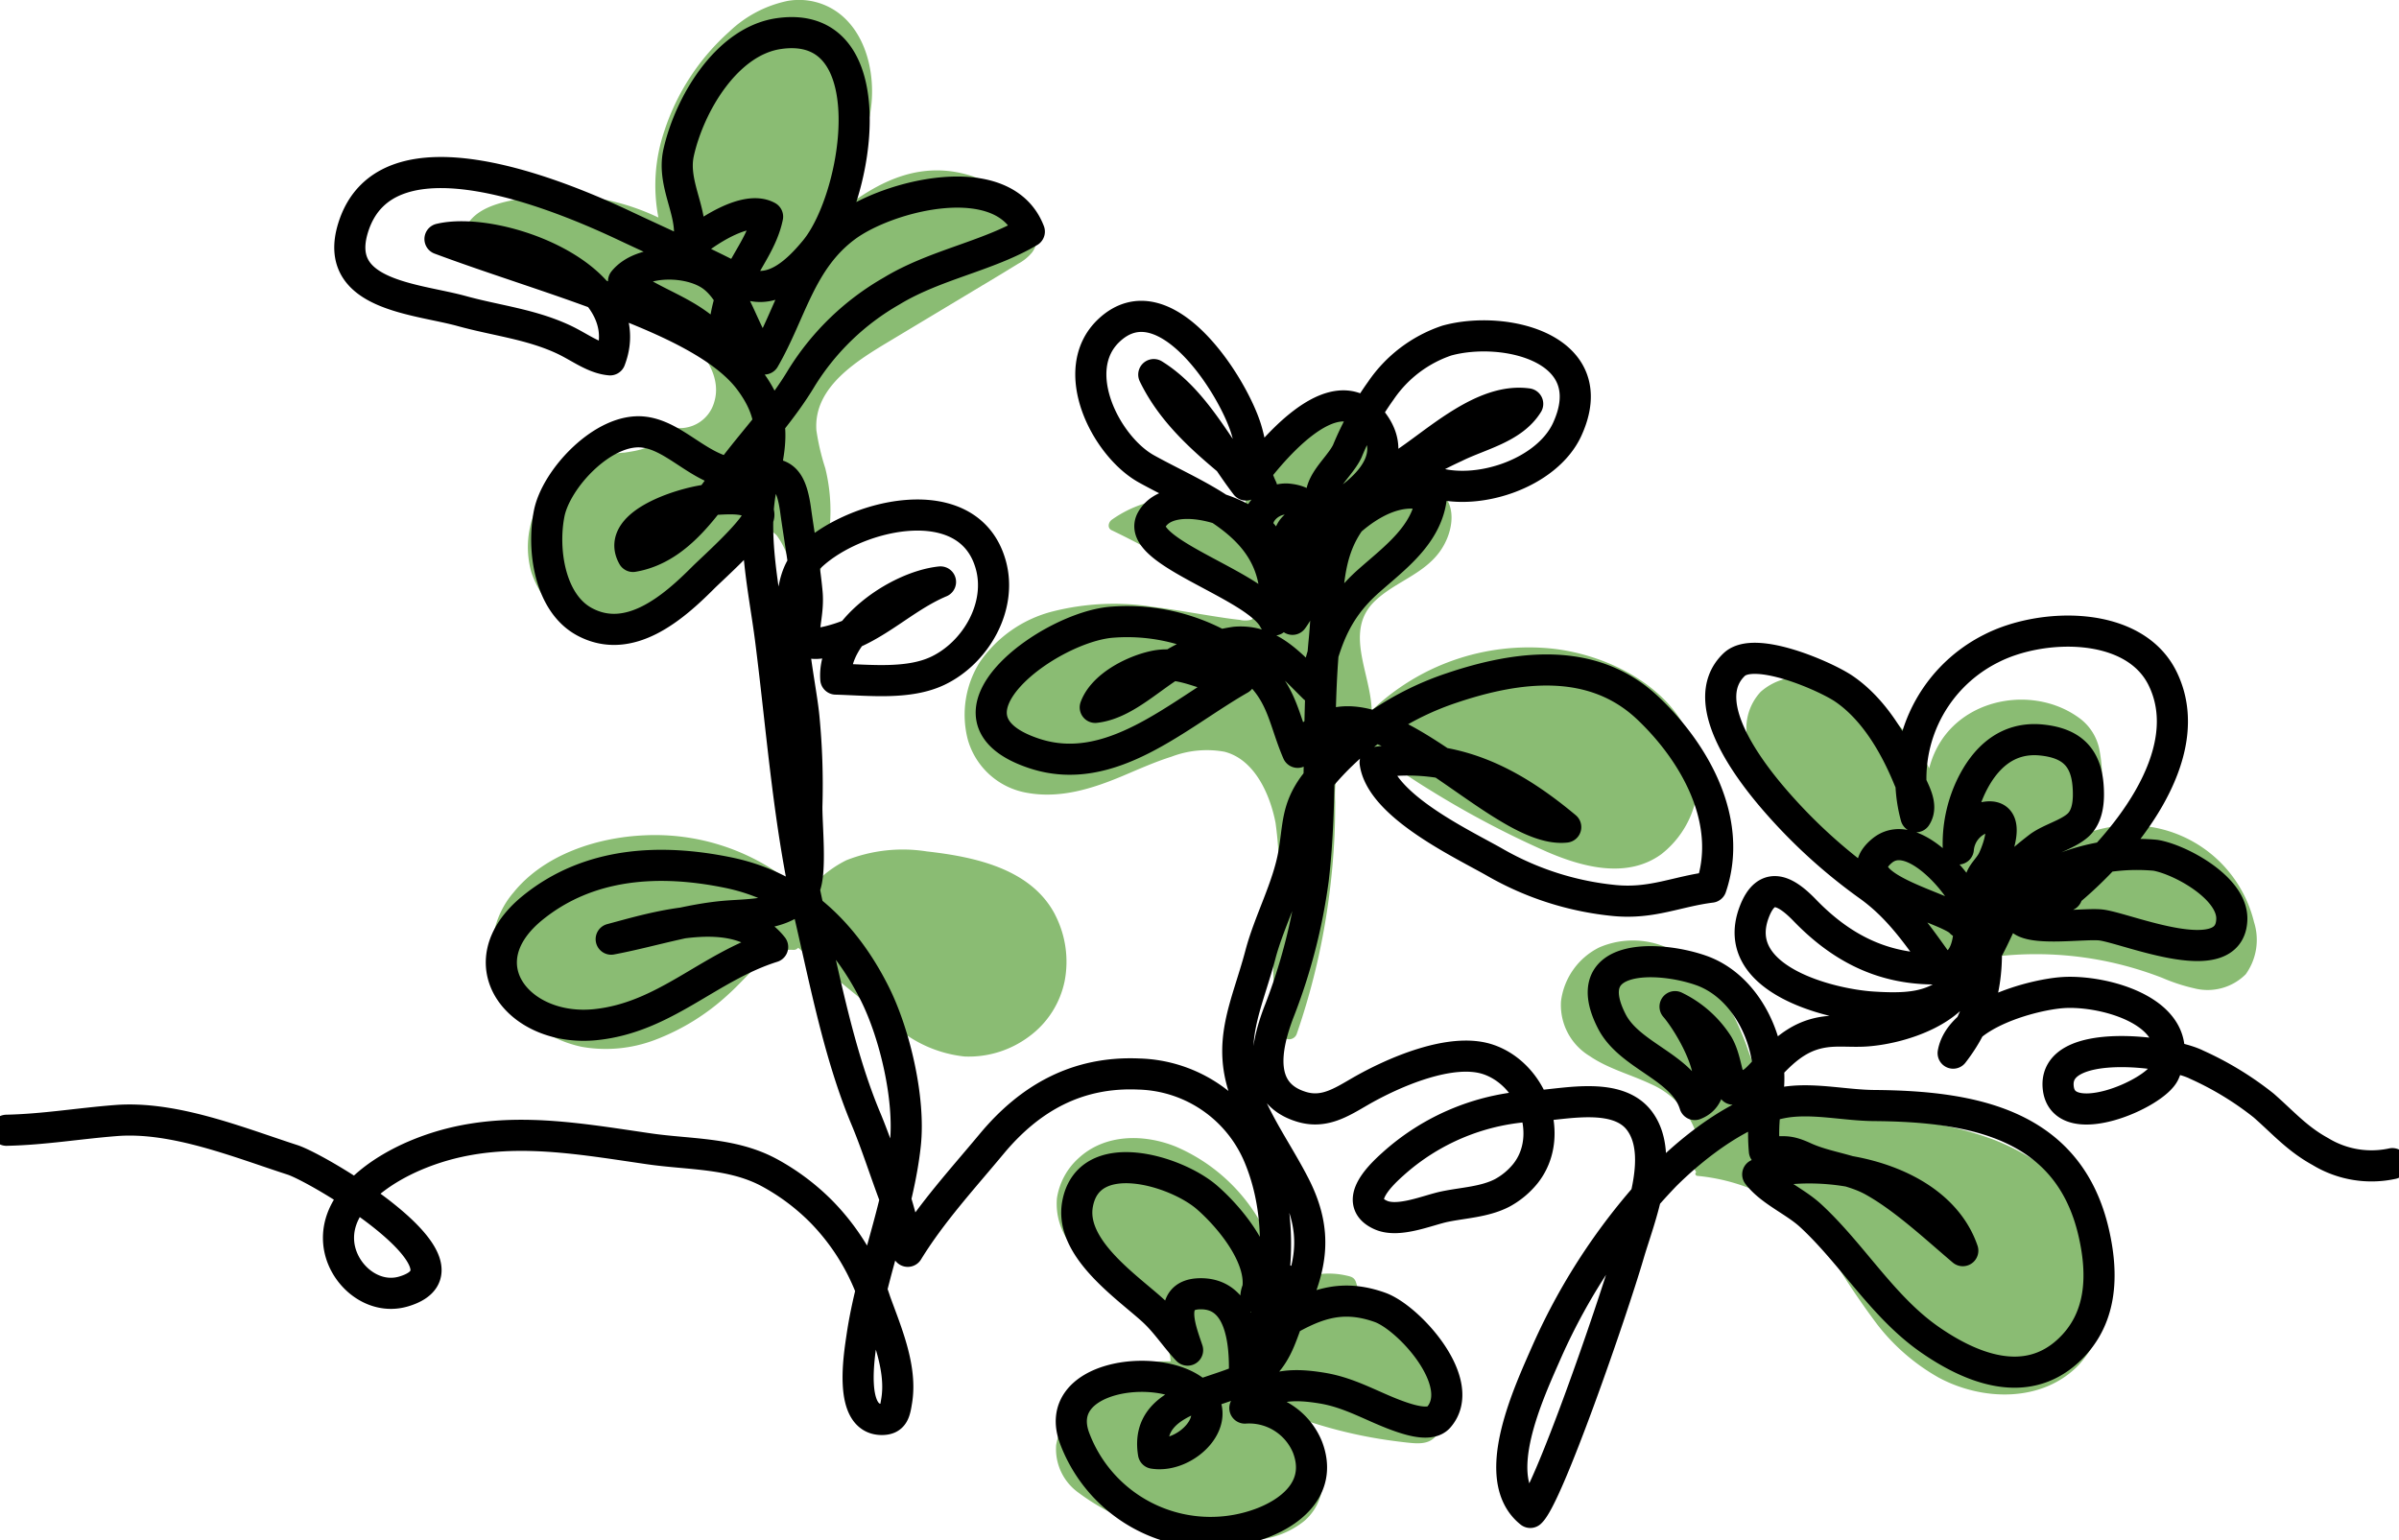 <svg id="Gruppe_11" data-name="Gruppe 11" xmlns="http://www.w3.org/2000/svg" xmlns:xlink="http://www.w3.org/1999/xlink" width="231.293" height="148.516" viewBox="0 0 231.293 148.516">
  <defs>
    <clipPath id="clip-path">
      <rect id="Rechteck_82" data-name="Rechteck 82" width="231.293" height="148.516" fill="none"/>
    </clipPath>
  </defs>
  <g id="Gruppe_6" data-name="Gruppe 6" clip-path="url(#clip-path)">
    <path id="Pfad_27" data-name="Pfad 27" d="M168.548,201.592c-2.317-4.468-7.827-5.593-12.4-6.108a14.816,14.816,0,0,0-7.732.855,10.822,10.822,0,0,0-3.069,2.284,8.509,8.509,0,0,1-1.3,1.121c-.161-.164-.323-.326-.491-.482-.2-.188-.407-.37-.623-.539l-.117-.093a.586.586,0,0,0-.231-.521,21.056,21.056,0,0,0-13.637-4.173c-4.572.2-9.667,1.852-12.628,5.523a8.468,8.468,0,0,0-2.018,6.1,9.354,9.354,0,0,0,2.84,5.652,11.626,11.626,0,0,0,5.772,3.119,13.327,13.327,0,0,0,7.022-.656,21.707,21.707,0,0,0,7.126-4.422c1.022-.918,1.914-1.964,2.928-2.886a4.124,4.124,0,0,1,3.285-1.387.563.563,0,0,0,.5-.2q1.2.972,2.4,1.943c2.292,1.856,4.555,3.758,6.889,5.564a12.131,12.131,0,0,0,6.764,2.977,9.727,9.727,0,0,0,6.208-1.927,8.817,8.817,0,0,0,3.43-5.348,9.884,9.884,0,0,0-.922-6.395" transform="translate(-66.821 -113.392)" fill="#8abc73"/>
    <path id="Pfad_28" data-name="Pfad 28" d="M280.052,139.033a90.539,90.539,0,0,1-11.245-5.942c-1.806-1.1-3.534-2.321-5.307-3.48a2,2,0,0,0-2.255-.282,3.1,3.1,0,0,0-1.35,1.943,11.6,11.6,0,0,0-.22,2.961c0,1.08-.017,2.163-.062,3.243-.1,2.168-.307,4.331-.606,6.482a67.278,67.278,0,0,1-3.027,12.624.776.776,0,0,1-1.482,0,15.745,15.745,0,0,1-.515-2.184,37.868,37.868,0,0,1-.012-9.2,33.424,33.424,0,0,0-.046-8.945c-.523-2.7-2-6.113-4.937-6.852a9.552,9.552,0,0,0-5.087.478c-1.624.511-3.177,1.213-4.746,1.873-2.878,1.208-5.946,2.176-9.1,1.628a7.2,7.2,0,0,1-5.793-5.124,9.542,9.542,0,0,1,1.154-7.5,12.174,12.174,0,0,1,7.034-4.883,24.089,24.089,0,0,1,9.7-.432c1.864.237,3.717.565,5.573.86.922.145,1.844.291,2.77.39a2.175,2.175,0,0,0,1.084-.017.283.283,0,0,0,.166-.149.015.015,0,0,0,0-.012,72.952,72.952,0,0,0-13.62-8.467c-.44-.208-.311-.768,0-1a11.266,11.266,0,0,1,12.869-.145,9.055,9.055,0,0,1,10.327-9.48,2.693,2.693,0,0,1,2.134,1.092c.5.893.071,1.956-.257,2.828a17.983,17.983,0,0,1-2.226,4.173,23.273,23.273,0,0,0,3.754-1.466,5.671,5.671,0,0,1,4.373-.145c2.554,1.208,2.026,4.356.639,6.241-1.595,2.168-4.269,2.886-6.179,4.68-3.094,2.907-.453,6.955-.361,10.606a21.894,21.894,0,0,1,17.216-5.988c6.341.627,13.749,4.746,14.222,11.806a9.22,9.22,0,0,1-3.513,8.035c-3.322,2.413-7.636,1.237-11.071-.249" transform="translate(-130.948 -56.92)" fill="#8abc73"/>
    <path id="Pfad_29" data-name="Pfad 29" d="M414.442,247.048a11.788,11.788,0,0,1-2.085,12.208c-3.509,3.687-9.306,3.542-13.541,1.266a19.8,19.8,0,0,1-5.872-5.049,76.1,76.1,0,0,1-4.447-6.6,16.8,16.8,0,0,0-5.635-5.539,18.714,18.714,0,0,0-7.325-2.267.2.2,0,0,1-.1-.365.979.979,0,0,1-.15-1,4.057,4.057,0,0,0,.12-2.79,7.975,7.975,0,0,0-4.4-4.721c-1.939-.914-4.078-1.462-5.859-2.683a5.741,5.741,0,0,1-2.753-5.274,6.722,6.722,0,0,1,3.7-5.2,8.184,8.184,0,0,1,7.055.287A12.876,12.876,0,0,1,378.6,224.8a27.993,27.993,0,0,1,1.682,3.7,29.637,29.637,0,0,0,1.428,3.542,5.475,5.475,0,0,0,2.417,2.413,9.513,9.513,0,0,0,3.318.789c2.782.241,5.577.17,8.355.465a31.926,31.926,0,0,1,8.371,1.889c4.431,1.748,8.467,4.933,10.273,9.447" transform="translate(-211.895 -127.687)" fill="#8abc73"/>
    <path id="Pfad_30" data-name="Pfad 30" d="M282.308,286.447a15.433,15.433,0,0,1,.174,3.388,6.179,6.179,0,0,1-.615,3.044c-.669.968-1.827.855-2.853.747-1.2-.133-2.392-.3-3.579-.519a45.026,45.026,0,0,1-6.15-1.59c.087,1.561,1.08,3.081,1.424,4.559a5.084,5.084,0,0,1-1.615,5.108,8.4,8.4,0,0,1-5.253,1.84,31.377,31.377,0,0,1-5.951-.4,21.826,21.826,0,0,1-10.581-4.177,5.176,5.176,0,0,1-2.139-4.584,8.555,8.555,0,0,1,2.583-4.742A11.255,11.255,0,0,1,256.2,285.8a3.285,3.285,0,0,0-.664-1.927c-1.561-1.445-3.085-2.923-4.568-4.452a50.8,50.8,0,0,1-4.285-4.78,6.313,6.313,0,0,1-1.437-4.572,6.516,6.516,0,0,1,2.072-3.854c2.541-2.359,6.274-2.367,9.351-1.142a17.115,17.115,0,0,1,10.307,13.72,7.6,7.6,0,0,1,6.125-1.283c.453.1.814.162.972.644.108.332.2.669.278,1.009a7.01,7.01,0,0,1,5.207,1.927,9.256,9.256,0,0,1,2.753,5.357" transform="translate(-143.344 -154.529)" fill="#8abc73"/>
    <path id="Pfad_31" data-name="Pfad 31" d="M112.7,26.822a17.8,17.8,0,0,1-2.969-1.063,3.873,3.873,0,0,1-1.877-1.869,2.583,2.583,0,0,1,.432-2.62c1.175-1.445,3.4-1.864,5.137-2.151a21.544,21.544,0,0,1,6.025-.158,22.006,22.006,0,0,1,6.993,2.014,16.3,16.3,0,0,1,.54-8.247,21.95,21.95,0,0,1,6.32-9.7A11.512,11.512,0,0,1,138.9.088,6.381,6.381,0,0,1,144,1.4c2.579,2.093,3.351,5.9,2.932,9.048-.49,3.692-2.4,6.968-3.617,10.456,3.285-2.695,6.976-4.991,11.432-4.373a11.3,11.3,0,0,1,5.618,2.483c1.408,1.154,3.48,3.43,2.109,5.319a4.435,4.435,0,0,1-1.341,1.092c-.561.345-1.117.685-1.678,1.026q-1.769,1.059-3.542,2.126l-6.993,4.2c-3.148,1.894-7.566,4.464-7.246,8.733a22.668,22.668,0,0,0,.86,3.654,17.153,17.153,0,0,1-.918,10.909.767.767,0,0,1-1.192.154,6.5,6.5,0,0,1-1.466-2.379,7.591,7.591,0,0,0-1.1-2.209c-.781-.889-1.952-.523-2.9-.112a12.09,12.09,0,0,0-2.936,1.81,12.373,12.373,0,0,0-2.134,2.284c-.623.876-1.059,1.852-1.6,2.778a6.226,6.226,0,0,1-5.382,3.106,9.243,9.243,0,0,1-8.737-6.4,9.02,9.02,0,0,1,3.874-9.97,12.233,12.233,0,0,1,5.145-1.495c1.3-.2,3.177-.457,3.542-1.977a.728.728,0,0,1,.884-.5,3.441,3.441,0,0,0,4.219-2.433c.656-2.18-.739-4.46-2.367-5.809a16.683,16.683,0,0,0-5.784-2.707c-2.4-.752-4.809-1.487-7.213-2.226Z" transform="translate(-62.962 0)" fill="#8abc73"/>
    <path id="Pfad_32" data-name="Pfad 32" d="M454.447,180.856a12.22,12.22,0,0,0-15.708-8.709,10.2,10.2,0,0,0,1.022-3.906,15.459,15.459,0,0,0-.189-3.823,4.954,4.954,0,0,0-2.083-3.317c-4.121-2.923-10.456-2-13.229,2.307a8.835,8.835,0,0,0-1.13,2.62c-.036-.071-.07-.144-.107-.216a17.053,17.053,0,0,0-3.039-4.149c-2.3-2.313-5.5-4.26-8.829-4.412a5.687,5.687,0,0,0-4.278,1.406,5.154,5.154,0,0,0-1.188,4.874,11.174,11.174,0,0,0,2.991,4.854c1.375,1.49,2.829,2.909,4.262,4.344a59.831,59.831,0,0,1,8.813,10.381.382.382,0,0,0,.324.189l.961,1.648a.793.793,0,0,0,.879.358,34.011,34.011,0,0,1,12.545-1.218,33.291,33.291,0,0,1,6.121,1.137c1.021.289,2.026.629,3.015,1.01a17.3,17.3,0,0,0,3.071,1.006,5.2,5.2,0,0,0,4.977-1.354,5.688,5.688,0,0,0,.8-5.028" transform="translate(-237.131 -91.947)" fill="#8abc73"/>
    <path id="Pfad_33" data-name="Pfad 33" d="M1.5,113.41c3.6-.076,7.018-.663,10.579-.938,5.593-.431,11.8,2.109,16.989,3.789,2.6.84,18.6,10.351,10.724,12.693-3.027.9-6.022-1.722-6.263-4.75-.324-4.085,4.148-6.977,7.322-8.335,7.5-3.208,14.886-1.789,22.583-.672,3.933.571,7.99.362,11.573,2.278a21.522,21.522,0,0,1,5.086,3.811,21.845,21.845,0,0,1,5.177,8.621c1.049,2.9,2.568,6.382,2.067,9.532-.183,1.151-.3,1.884-1.5,1.857-3.146-.071-2.117-6.177-1.856-7.964.919-6.29,3.513-12.317,4.183-18.574.464-4.343-1-10.656-2.965-14.559-2.946-5.854-7.481-10.266-14.109-11.63-6.549-1.347-13.4-1.02-18.832,3.371-6.676,5.4-1.337,12.054,6.051,11.285,6.7-.7,10.856-5.536,17.059-7.491-3.438-4.363-11.328-1.877-15.564-.75,3.732-.7,7.411-1.933,11.2-2.227,2.319-.18,6.038-.071,7.381-2.611.782-1.479.232-6.358.287-8.114a67.533,67.533,0,0,0-.283-8.392c-.373-3.994-2.569-12.175.278-15.214,4.041-4.316,15.562-7.267,17.729.44,1.14,4.055-1.461,8.5-5.093,10.235-2.849,1.358-6.61.895-9.844.806-.328-4.611,5.94-8.933,10.094-9.368-3.552,1.5-6.075,4.3-9.849,5.476-4.95,1.539-2.716-1.083-3.012-4.415-.215-2.42-.755-5.4-1.107-7.968-.6-4.379-2.074-3.421-5.372-3.5-3.668-.088-6.061-3.655-9.272-4.039-3.836-.459-8.438,4.458-9.114,7.84-.688,3.436.02,8.629,3.408,10.449,4.346,2.335,8.6-1.409,11.444-4.259.957-.958,5.472-4.956,5.361-6.105-.178-1.844-2.909-1.493-4.508-1.423-2.106.091-9.493,2.173-7.627,5.486,4.562-.768,7.234-5.319,9.707-8.56,2.283-2.992,4.637-5.458,6.588-8.728a24.524,24.524,0,0,1,8.634-8.3c4.212-2.557,9.233-3.339,13.283-5.734-2.438-6.36-13.65-3.5-17.73-.448-4.373,3.266-5.239,8.262-7.828,12.732-2.011-2.181-2.52-6.076-4.944-7.935-2.169-1.662-6.888-1.726-8.619.431,3.422,2.557,6.915,2.954,9.656,6.615a14.462,14.462,0,0,1,1.289-6.607c.977-2.107,2.464-3.9,2.94-6.228-2.1-1.152-6.013,1.513-7.73,2.983.93-3-1.568-5.9-.847-9.148,1.025-4.61,4.6-10.755,9.658-11.486C86.419,6.154,83.7,23.38,79.485,28.527c-1.918,2.342-4.378,4.5-7.13,3.053-3.739-1.968-7.443-3.592-11.26-5.392-5.7-2.686-22.988-10.163-26.18.222-2,6.513,6.1,6.8,10.486,8.012,3.31.914,6.612,1.256,9.77,2.719,1.574.729,2.937,1.844,4.525,1.984,3.03-7.923-10.744-12.994-16.4-11.65,5.791,2.159,12,3.994,17.826,6.312,3.879,1.543,9.463,3.907,12,7.267,2.708,3.594,2.129,6.173,1.218,10.076-1.084,4.646.234,10.281.831,14.969,1.123,8.821,1.754,17.848,3.77,26.528,1.494,6.435,2.855,13.541,5.4,19.623,1.006,2.406,1.788,4.881,2.7,7.323a35.453,35.453,0,0,1,1.355,5.509c2.291-3.73,5.284-6.988,8.085-10.354,3.7-4.452,8.283-7,14.189-6.74a12.92,12.92,0,0,1,11.7,8.223c2.573,6.411,1.625,14.551-1.513,20.6.049-2.792-.261-7.794-4.393-7.632-3.145.124-1.668,3.665-1.088,5.431-1.227-1.294-2.1-2.725-3.454-3.932-2.617-2.338-7.906-5.964-7.159-10.132,1.042-5.814,9.472-3.273,12.482-.66,2.332,2.024,5.879,6.32,4.712,9.6a1.854,1.854,0,0,1,1.85-1.789c2.944-.027,1.041,3.168.334,4.532,3.241-1.928,5.881-3.133,9.779-1.743,2.8,1,8.538,7.315,5.662,10.6-.721.822-2.416.366-3.456.022-2.688-.889-4.895-2.36-7.759-2.832-3.009-.5-5.4-.363-7.47,1.921a6.085,6.085,0,0,1,6.038,3.763c1.377,3.585-1.106,6.023-4.236,7.266a14,14,0,0,1-18.184-8.037c-2.372-6.1,7.932-7.5,11.571-4.6,3.167,2.525-.829,6.478-4,5.962-.962-5.868,7.349-5.527,10.243-8.083,1.9-1.676,2.147-3.7,3.118-5.828,1.834-4.024,2.571-7.336.265-11.872-1.477-2.9-3.423-5.6-4.635-8.663-2.036-5.138,0-8.64,1.319-13.634.859-3.258,2.641-6.438,3.218-9.746.454-2.6.262-4.267,1.938-6.572a28.078,28.078,0,0,1,13.2-9.361c6.5-2.207,13.719-3.1,19.015,1.93,4.53,4.3,8.248,10.889,6.08,17.248-3.318.417-5.676,1.628-9.284,1.292A28.708,28.708,0,0,1,145,87.571c-3.1-1.769-10.981-5.448-11.544-9.622,7.434-1.1,12.943,1.694,18.377,6.229-6.8.764-19.7-16.98-25.844-7.208-1.3-3.012-1.438-5.565-4.067-7.942a18.721,18.721,0,0,0-13.744-4.613c-6.069.383-18.1,9.205-7.562,12.671,7.338,2.413,13.769-3.728,19.809-7.178-2.857.237-5.208-1.918-8.306-1.232-2.057.455-4.9,1.917-5.646,3.959,3.307-.372,6.091-3.835,9.21-5.052a17.034,17.034,0,0,1,4.285-1.229c3.361-.279,5.341,2.164,7.61,4.388,1.036-4.33,1.9-7.323,5.268-10.307,2.513-2.226,5.607-4.439,6.032-8.068-3.747-1.579-7.967,1.884-10.125,4.75-1.664,2.211-1.736,4.967-3.266,7.026.232-2.263-1.957-8.952,1.077-9.311a10.135,10.135,0,0,1,.819,2.11c-.078-2.138.44-4.089-2.281-4.385-1.987-.216-4.166,2.191-2.163,3.891-1.418-2.625-9.131-5.251-11.027-1.906-1.745,3.078,10.138,6.266,11.818,9.665,1.2-8.878-6.439-11.306-12.325-14.57-3.9-2.163-7.672-9.535-3.607-13.355,5.354-5.031,11.972,5.327,13.248,9.593.578,1.93.605,3.783,1.492,5.63-3.863-3.288-8.153-6.268-10.423-10.958,3.935,2.439,6.143,7.066,8.888,10.647,2.1-2.92,8.428-10.892,12.156-6.162,3.06,3.882-1.321,7.211-4.312,8.854-1.811-2.308,1-4.032,1.921-5.941a28.947,28.947,0,0,1,3.244-5.855,12.515,12.515,0,0,1,6.356-4.823c5.622-1.547,15.165.764,11.613,8.547-1.952,4.279-8.774,6.547-13.085,5.045-.9-.314-1.835-1.23-2.754-1.655,3.278-2.136,7.727-6.442,12.023-5.835-1.451,2.35-4.631,2.977-6.977,4.145a39.339,39.339,0,0,0-8.341,5.162c-4.4,3.866-3.789,8.276-4.293,13.454-.746,7.666-.166,15.409-1.06,23.061a55.046,55.046,0,0,1-3.358,12.927c-1.219,3.251-2.163,7.718,2.249,9.039,2.13.638,3.765-.409,5.58-1.463,3.107-1.8,8.791-4.329,12.394-3.111,4.3,1.452,6.465,7.387,3.592,11a7.429,7.429,0,0,1-2.25,1.871c-1.7.875-3.7.938-5.53,1.318-1.631.338-4.434,1.577-6.156.818-2.637-1.161-.374-3.55,1.105-4.874a21.844,21.844,0,0,1,13.927-5.654c2.93-.209,7.844-1.351,9.916,1.466,2.47,3.359-.046,9.371-1.047,12.787-1.7,5.8-7.832,23.451-9.5,24.943-4.078-3.264-.123-11.586,1.608-15.541a59.283,59.283,0,0,1,11.376-16.946c2.977-2.965,7.7-6.619,12-7.117,2.647-.306,5.5.351,8.159.372,9.515.072,18.787,1.757,21.189,12.3.931,4.085.813,8.344-2.506,11.379-4.116,3.763-9.362,1.65-13.354-1.139-4.507-3.149-7.426-8.21-11.431-11.912-1.538-1.422-3.861-2.349-5.114-3.987,6.53-1.819,17.328.225,19.771,7.352-2.63-2.227-5.64-5.053-8.634-6.719-2.089-1.162-4.494-1.284-6.659-2.28-1.849-.851-2-.378-3.835-.613a19.1,19.1,0,0,1,.333-5.579c.631-4.613-1.921-10.254-6.456-11.837-4.165-1.454-11.95-1.663-8.591,4.912,1.743,3.411,6.867,4.375,8,8.026,3.387-1.311-.355-7.655-1.9-9.439a10.071,10.071,0,0,1,4.138,3.672c.781,1.349.783,2.99,1.46,4.286,1.986-.566,1.73-.359,3.452-2.213,1.751-1.886,3.358-3.169,5.93-3.36,1.046-.077,2.109.021,3.159-.026,3.467-.155,9.634-2.052,10.123-6.249-6.421.964-11.34-.837-15.754-5.4-1.671-1.726-3.688-3.1-4.911.267-2.307,6.362,7.224,8.785,11.412,9.061,4.887.322,6.991-.265,10.1-4.008,1.907-2.3,2.4-5.737,4.835-7.583a19.525,19.525,0,0,1,12.37-3.042c2.32.382,7.45,3.116,7.365,6.169-.141,5.107-9.831.977-12.51.566-1.583-.243-7.15.689-7.973-.725a8.835,8.835,0,0,1,4.581-2.128.215.215,0,0,0-.2-.093c5.386-4.369,13.1-13.441,9.409-20.873-2.756-5.545-11.619-5.353-16.493-2.86a14.016,14.016,0,0,0-7.264,16.228c.733-1.124-.246-2.561-.71-3.69-1.318-3.208-3.3-6.641-6.228-8.644-1.726-1.182-8.6-4.221-10.585-2.34-3.924,3.727,2.056,10.976,4.3,13.509a51.81,51.81,0,0,0,8.629,7.793c2.952,2.1,4.77,4.8,6.941,7.835,3.273.484,3.124-5.137,2.229-6.8-1.053-1.962-5.167-6.617-7.855-4.373-4.1,3.421,6.463,5.45,7.627,6.912.488-.462,1.115-1,1.612-1.566a34.69,34.69,0,0,1,5.976-5.779c1.1-.766,2.661-1.152,3.647-2.007,1.039-.9,1.116-2.516,1.008-3.878-.223-2.808-1.7-4.081-4.462-4.368-3.345-.347-5.534,1.739-6.873,4.605a12.87,12.87,0,0,0-1.174,5.9,3.473,3.473,0,0,1,2.537-3.044c2.546-.5,1.418,2.788.831,4.05-.4.849-1.149,1.33-1.295,2.209-.219,1.315.4,3.322.529,4.7.434,4.6-.443,8.349-3.1,11.771.665-3.758,7.652-5.629,10.542-5.836,4.073-.291,12.343,1.957,9.821,7.707-.915,2.087-9.748,5.885-10.23,1.467-.544-4.986,10.747-3.547,13.34-2.227a30.337,30.337,0,0,1,6.461,3.935c1.9,1.664,3.224,3.211,5.473,4.444a9.479,9.479,0,0,0,6.938,1.164" transform="translate(-0.877 -4.428)" fill="none" stroke="#000" stroke-linecap="round" stroke-linejoin="round" stroke-width="3"/>
  </g>
</svg>
